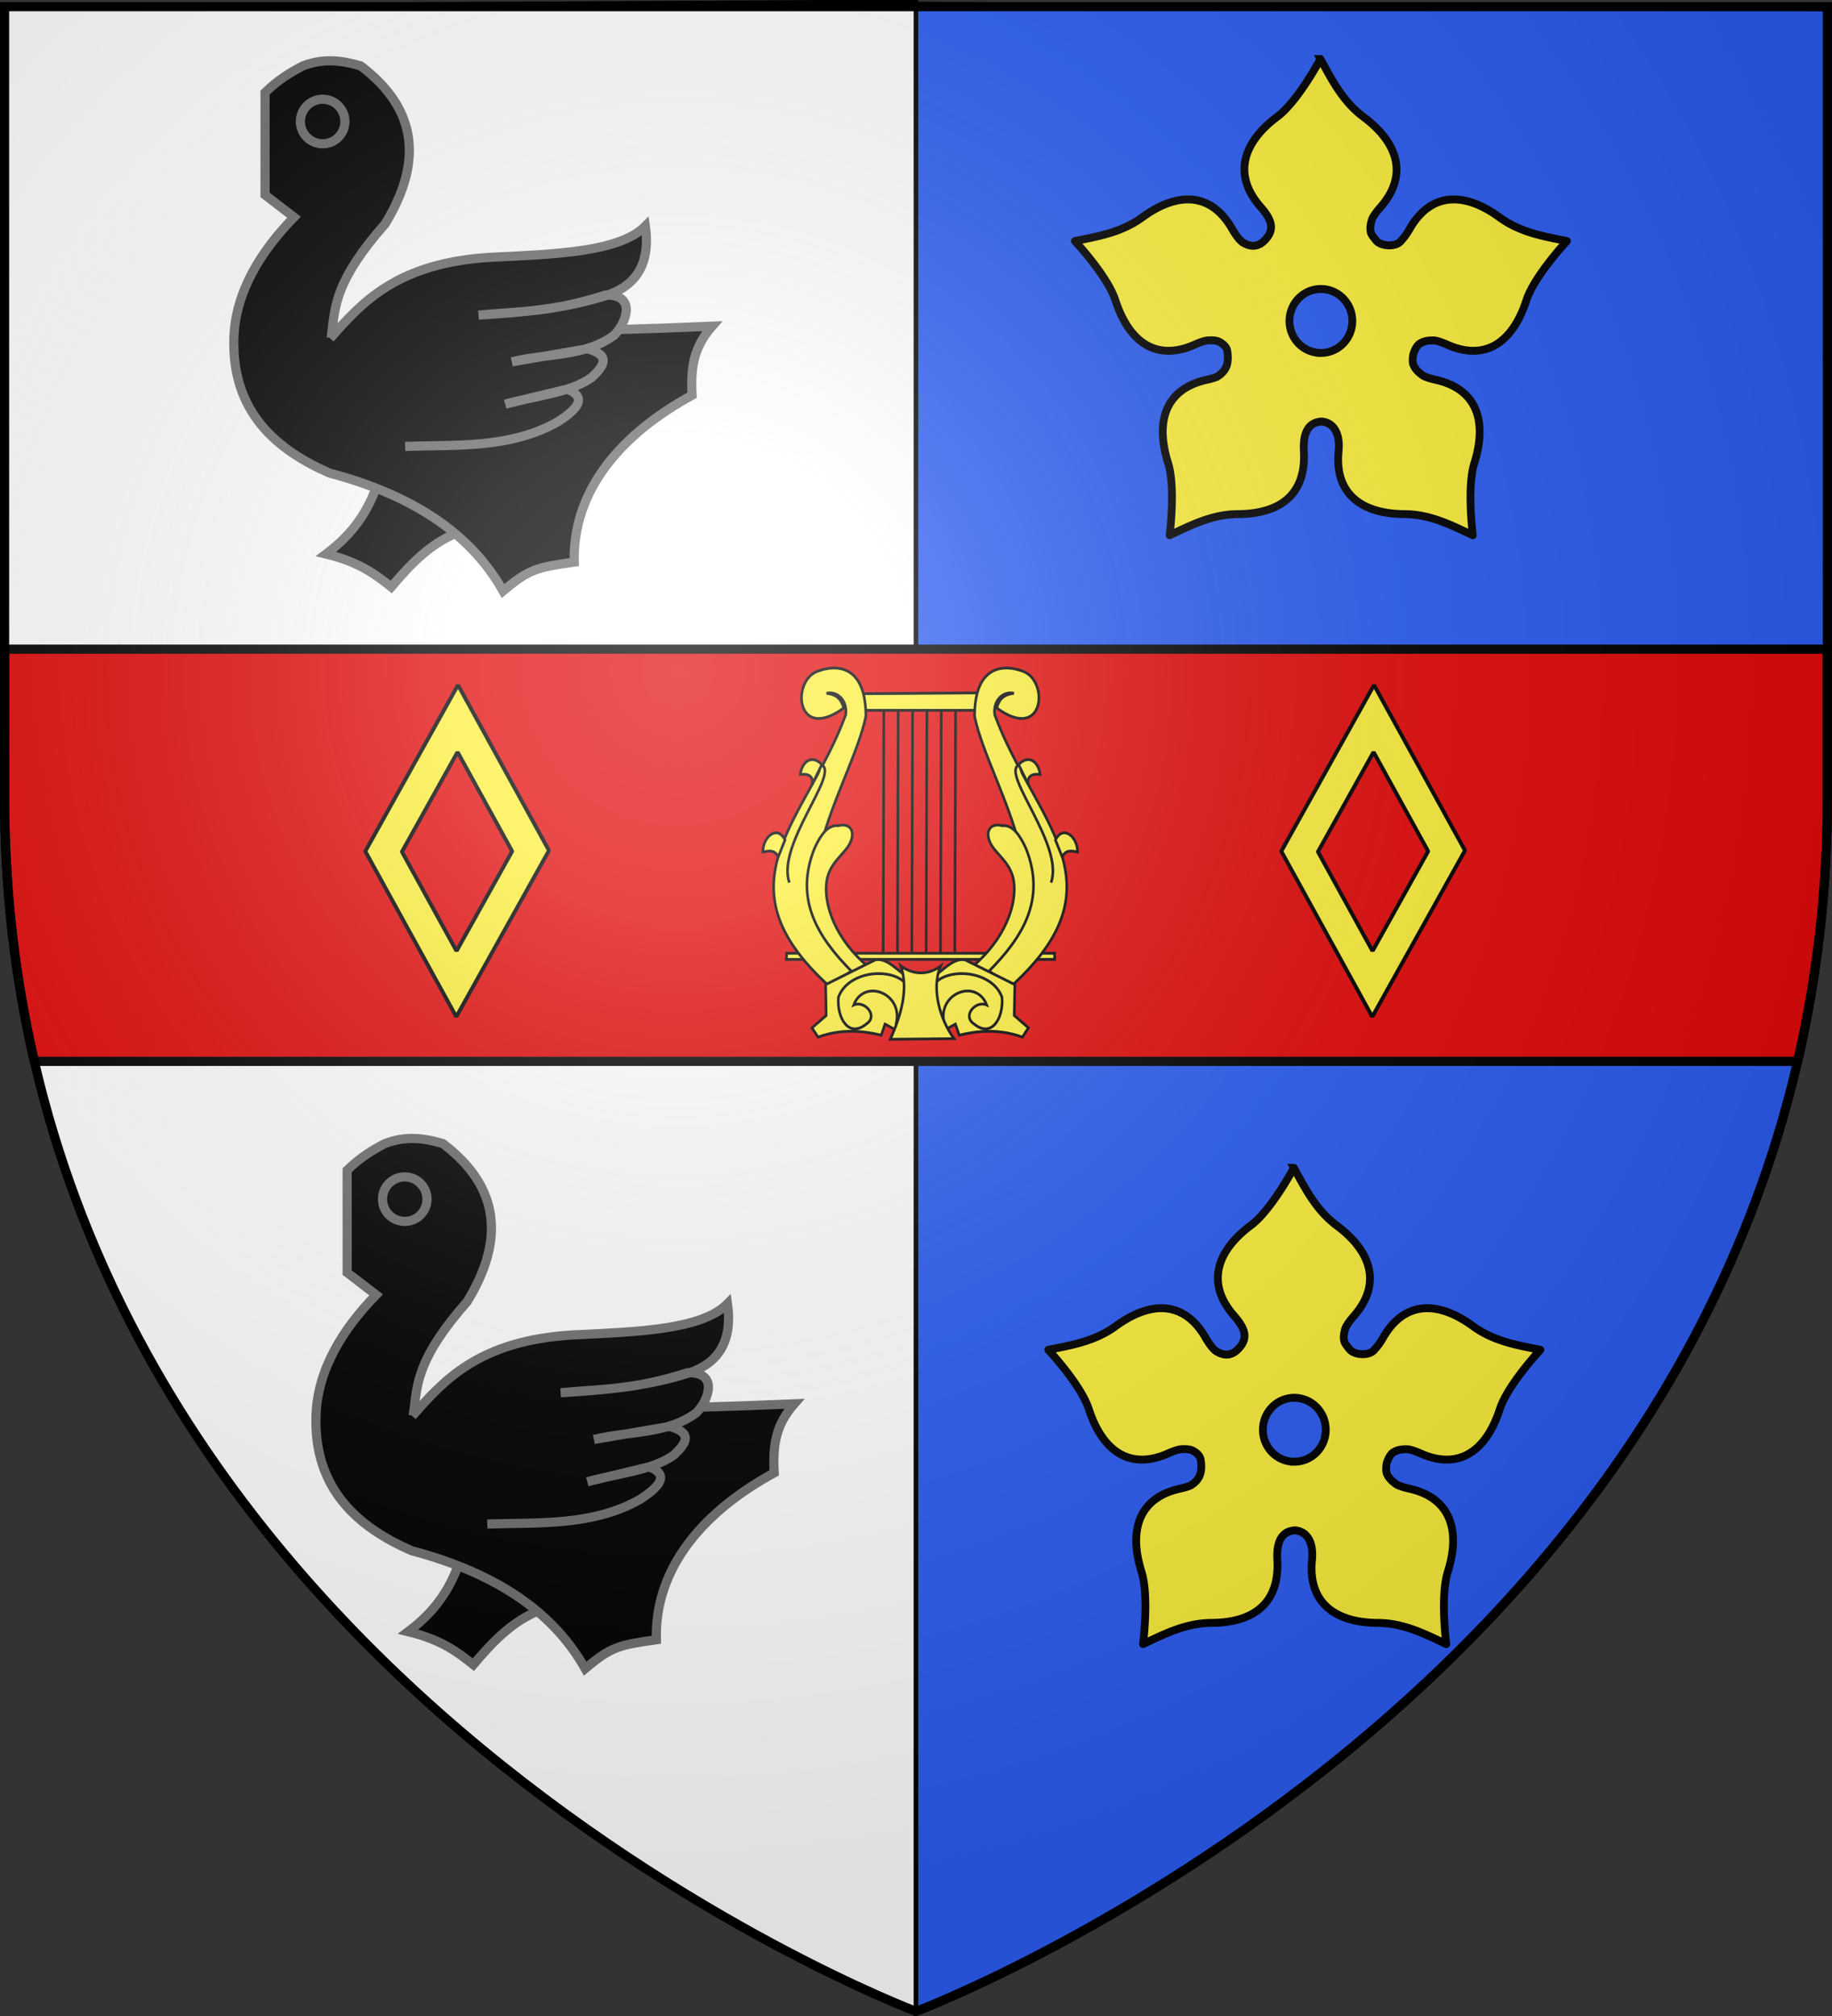 <svg xmlns="http://www.w3.org/2000/svg" xmlns:xlink="http://www.w3.org/1999/xlink" width="600" height="660" version="1.0"><rect width="100%" height="100%" fill="#333333" stroke="none"/><desc>Flag of Canton of Valais (Wallis)</desc><defs><radialGradient xlink:href="#b" id="k" cx="221.445" cy="226.331" r="300" fx="221.445" fy="226.331" gradientTransform="matrix(1.353 0 0 1.349 -77.63 -85.747)" gradientUnits="userSpaceOnUse"/><linearGradient id="b"><stop offset="0" style="stop-color:white;stop-opacity:.314"/><stop offset=".19" style="stop-color:white;stop-opacity:.251"/><stop offset=".6" style="stop-color:#6b6b6b;stop-opacity:.125"/><stop offset="1" style="stop-color:black;stop-opacity:.125"/></linearGradient></defs><g style="display:inline"><path d="M300 658.5V.59L1.5 2.175v258.552C1.5 546.18 300 658.5 300 658.5z" style="fill:#fff;fill-opacity:1;fill-rule:evenodd;stroke:#000;stroke-width:1.5;stroke-linecap:butt;stroke-linejoin:miter;stroke-opacity:1;stroke-miterlimit:4;stroke-dasharray:none"/><path d="M300 659.25V1.34l298.5 1.586v258.552C598.5 546.93 300 659.25 300 659.25z" style="fill:#2b5df2;fill-opacity:1;fill-rule:evenodd;stroke:#000;stroke-width:1.5;stroke-linecap:butt;stroke-linejoin:miter;stroke-miterlimit:4;stroke-dasharray:none;stroke-opacity:1;display:inline"/><g style="display:inline"><path d="M1.5 212.531v48.188c0 30.922 3.503 59.814 9.75 86.75h577.5c6.247-26.936 9.75-55.828 9.75-86.75V212.53z" style="fill:#e20909;fill-opacity:1;fill-rule:evenodd;stroke:#000;stroke-width:3;stroke-linecap:butt;stroke-linejoin:miter;stroke-miterlimit:4;stroke-opacity:1;stroke-dasharray:none"/><path d="M0 0h600v660H0z" style="fill:none;stroke:none"/><g id="h" style="fill:#fcef3c"><g style="fill:#fcef3c;display:inline"><g style="fill:#fcef3c"><path d="M927.28 651.197c-.001-.044-8.655 16.005-16.594 21.843-13.968 10.272-16.98 22.6-6.532 34.313 4.848 5.434 5.345 8.937 1.532 12.75-.884.883-1.783 1.451-2.688 1.75-2.043.674-4.11.03-5.969-1.156-1.289-1.075-2.55-2.73-3.875-5-7.91-13.558-20.602-14.486-34.687-4.375-8.006 5.747-16.94 7.218-26.031 9-.042-.013 12.557 13.176 15.656 22.53 5.452 16.46 16.257 23.132 30.625 16.813 1.763-.775 3.298-1.294 4.656-1.562 1.822-.126 3.772-.165 5.188.687 1.436.865 2.527 1.874 2.75 3.375.733 4.945-.509 7.576-3.907 9.657q-.046.032-.093.062c-1.122.45-2.452.82-4 1.156-15.338 3.334-20.138 15.074-14.875 31.594 2.991 9.39.567 27.473.593 27.438 8.403-3.903 16.49-7.975 26.344-8.032 17.338-.1 26.386-8.258 25.5-23.906-.571-10.094 4.33-11.015 6.688-11.25 2.809.092 7.57 2.156 6.719 11.25-1.57 15.618 8.162 23.807 25.5 23.906 9.855.057 17.94 4.129 26.343 8.032.026.035-2.397-18.048.594-27.438 5.263-16.52.432-28.26-14.906-31.594-1.889-.41-3.43-.884-4.688-1.468-1.787-1.158-3.373-2.63-4.031-4.438v-.031c-.01-.021-.025-.04-.031-.063-.293-1.079-.147-3.07.188-4.062.43-1.278 1.412-3.25 2.53-3.75 1.582-1.002 3.62-1.237 5.688-1.125 1.373.264 2.929.775 4.719 1.562 14.368 6.319 25.173-.353 30.625-16.812 3.1-9.355 15.698-22.544 15.656-22.531-9.092-1.782-18.025-3.253-26.031-9-14.085-10.11-26.777-9.183-34.687 4.375-1.078 1.846-2.115 3.26-3.157 4.312-1.84 2.791-7.803 2.373-9.718.219-1.213-1.471-1.728-2.037-2.125-3.063-.415-1.651-.122-3.477.5-5.25.676-1.335 1.738-2.781 3.187-4.406 10.45-11.712 7.406-24.072-6.562-34.344-7.94-5.838-12.09-13.872-16.594-21.968zm.156 87.343c6.702 0 12.156 5.454 12.156 12.157 0 6.702-5.454 12.125-12.156 12.125a12.117 12.117 0 0 1-12.125-12.125c0-6.703 5.422-12.157 12.125-12.157z" style="fill:#fcef3c;fill-opacity:1;fill-rule:evenodd;stroke:#000;stroke-width:3;stroke-linecap:butt;stroke-linejoin:miter;stroke-miterlimit:4;stroke-opacity:1;stroke-dasharray:none" transform="matrix(.848 0 0 .862 -362.57 -179.01)"/></g></g></g><use xlink:href="#h" width="600" height="660" transform="translate(8.7 -363)"/><g id="j" style="fill:#000;stroke:#6f6f6f;stroke-opacity:1;stroke-width:3;stroke-miterlimit:4;stroke-dasharray:none" transform="translate(98.907 369.07)"><g style="display:inline;fill:#000;stroke:#6f6f6f;stroke-opacity:1;stroke-width:2.848;stroke-miterlimit:4;stroke-dasharray:none"><path d="M-143.977 278.607c-3.567 9.659-9.168 15.76-15.529 20.53 10.376 2.517 15.384 6.376 20.267 10.266 5.834-6.878 11.933-13.423 20.53-16.846l.264-13.687z" style="fill:#000;fill-opacity:1;fill-rule:evenodd;stroke:#6f6f6f;stroke-width:2.848;stroke-linecap:butt;stroke-linejoin:miter;stroke-miterlimit:4;stroke-opacity:1;stroke-dasharray:none" transform="matrix(1.053 0 0 1.053 202.733 -149.892)"/><path d="M-178.483 155.68c3.92-3.881 7.84-6.244 11.76-8.3 6.859-2.59 12.514-1.568 17.987 0 17.877 13.495 19.24 30.088 7.61 49.117-15.363 17.442-15.557 25.404-16.603 33.898 37.336.007 75.49-.26 118.297-2.076-5.844 6.649-6.691 13.027-6.227 21.446-21.499 11.734-37.238 29.115-36.665 51.885-11.647 1.67-13.968 2.124-22.137 8.993-9.307-16.562-26.219-29.32-53.96-36.665-16.147-7.057-30.589-18.776-29.747-42.2.514-14.312 8.492-26.884 18.678-37.357l-8.993-6.917z" style="fill:#000;fill-opacity:1;fill-rule:evenodd;stroke:#6f6f6f;stroke-width:2.848;stroke-linecap:butt;stroke-linejoin:miter;stroke-miterlimit:4;stroke-opacity:1;stroke-dasharray:none" transform="matrix(1.053 0 0 1.053 202.733 -149.892)"/><path d="M-155.654 164.674a6.918 6.918 0 1 1-13.836 0 6.918 6.918 0 1 1 13.836 0z" style="color:#000;fill:#000;stroke:#6f6f6f;stroke-width:2.848;stroke-linecap:butt;stroke-linejoin:miter;stroke-miterlimit:4;stroke-opacity:1;stroke-dasharray:none;stroke-dashoffset:0;marker:none;visibility:visible;display:inline;overflow:visible" transform="matrix(1.053 0 0 1.053 204.84 -149.892)"/><path d="M-158.235 232.123c9.673-10.944 20.64-23.617 50.315-25.25 19.6-.949 39.726-1.574 47.734-9.684 1.497 10.704-2.03 18.11-11.76 21.445-13.157 4.26-26.623 5.424-40.125 6.226 12.183-1.182 22.672-.792 39.432-6.226 9.749-.277 6.688 8.464 2.768 12.453-9.06 6.791-21.179 5.629-31.823 8.301l23.521-4.053c7.66 2.116 4.785 5.57 1.35 8.862-6.654 4.843-17.705 5.756-26.946 8.335l19.238-4.643c6.895 2.705 2.422 6.623-2.669 10.012-14.835 8.523-31.99 7.248-47.7 7.775" style="fill:#000;fill-opacity:1;fill-rule:evenodd;stroke:#6f6f6f;stroke-width:2.848;stroke-linecap:butt;stroke-linejoin:miter;stroke-miterlimit:4;stroke-opacity:1;stroke-dasharray:none" transform="matrix(1.053 0 0 1.053 202.733 -149.892)"/></g><g style="fill:#fcef3c"><g style="fill:#fcef3c"><g style="fill:#fcef3c"><path d="m146.043 403.35 308.32-.019-.036-6.654-307.894-.028zM230.197 132.433h139.096v-19.011l-139.982.95z" style="fill:#fcef3c;fill-opacity:1;fill-rule:evenodd;stroke:#000;stroke-width:3;stroke-linecap:butt;stroke-linejoin:miter;stroke-miterlimit:4;stroke-opacity:1;stroke-dasharray:none" transform="matrix(.285 0 0 .301 117.011 -176.386)"/><path d="m195.644 432.813 28.351-19.011c-101.871-73.339-3.053-199.338 13.441-274.878-.168-57.028-34.96-56.561-56.098-48.776-30.054 11.069-23.71 77.48 30.688 39.707-2.375-7.064-5.542-14.428-19.769-15.93 12.823-2.72 24.154 8.208 21.988 23.323-45.036 116.194-150.826 182.048-18.6 295.565z" style="fill:#fcef3c;fill-opacity:1;fill-rule:evenodd;stroke:#000;stroke-width:3;stroke-linecap:butt;stroke-linejoin:miter;stroke-miterlimit:4;stroke-opacity:1;stroke-dasharray:none" transform="matrix(.285 0 0 .301 117.011 -176.386)"/><path d="m221.337 416.654 19.491-4.753c-38.097-29.836-52.745-68.425-48.323-94.392 3.429-20.134 21.857-29.457 27.261-41.695 6.318-14.305-2.88-20.851-13.933-17.906-8.239-.61-16.888 2.741-27.465 24.715-23.715 56.242 4.608 97.332 42.97 134.03z" style="fill:#fcef3c;fill-opacity:1;fill-rule:evenodd;stroke:#000;stroke-width:3;stroke-linecap:butt;stroke-linejoin:miter;stroke-miterlimit:4;stroke-opacity:1;stroke-dasharray:none" transform="matrix(.285 0 0 .301 117.011 -176.386)"/><path d="M289.53 423.346c-12.03-1.813-24.832-22.547-41.347-19.492l-57.008 26.886.626 33.608-16.288 13.443 6.891 10.082c27.425-9.333 51.772-6.835 72.64-2.098l4.416-12.017 15.662 8.066 13.156-20.165z" style="fill:#fcef3c;fill-opacity:1;fill-rule:evenodd;stroke:#000;stroke-width:3;stroke-linecap:butt;stroke-linejoin:miter;stroke-miterlimit:4;stroke-opacity:1;stroke-dasharray:none" transform="matrix(.285 0 0 .301 117.011 -176.386)"/><path d="M271.99 474.094c9.682-33.57-36.47-50.883-48.552-21.173 12.416-5.343 28.603 11.703 14.722 20.5-20.13 15.996-34.26-5.94-32.263-28.902 16.833-44.124 123.09-29.747 66.092 29.575zM136.672 291.94c-4.092-8.287-11.011-6.682-17.541-5.377-.433-16.192 16.499-30.158 25.372-13.107-2.715 6.161-5.116 12.322-7.831 18.484z" style="fill:#fcef3c;fill-opacity:1;fill-rule:evenodd;stroke:#000;stroke-width:3;stroke-linecap:butt;stroke-linejoin:miter;stroke-miterlimit:4;stroke-opacity:1;stroke-dasharray:none" transform="matrix(.285 0 0 .301 117.011 -176.386)"/><path d="M149.514 319.834c-15.246-40.414 56.607-117.282 37.589-127.71" style="fill:#fcef3c;fill-rule:evenodd;stroke:#000;stroke-width:3;stroke-linecap:butt;stroke-linejoin:miter;stroke-miterlimit:4;stroke-opacity:1;stroke-dasharray:none" transform="matrix(.285 0 0 .301 117.011 -176.386)"/><path d="m175.826 212.626 10.963-21.173c-11.15-11.255-22.648-3.762-24.745 10.754 10.654-1.171 14.819 2.63 13.782 10.419zM404.098 432.813l-28.35-19.011c101.87-73.339 3.052-199.338-13.442-274.878.168-57.028 34.96-56.561 56.099-48.776 30.053 11.069 23.71 77.48-30.689 39.707 2.375-7.064 5.543-14.428 19.77-15.93-12.823-2.72-24.155 8.208-21.988 23.323 45.036 116.194 150.825 182.048 18.6 295.565z" style="fill:#fcef3c;fill-opacity:1;fill-rule:evenodd;stroke:#000;stroke-width:3;stroke-linecap:butt;stroke-linejoin:miter;stroke-miterlimit:4;stroke-opacity:1;stroke-dasharray:none" transform="matrix(.285 0 0 .301 117.011 -176.386)"/><path d="m378.405 416.654-19.49-4.753c38.097-29.836 52.745-68.425 48.323-94.392-3.43-20.134-21.857-29.457-27.262-41.695-6.318-14.305 2.88-20.851 13.934-17.906 8.238-.61 16.887 2.741 27.465 24.715 23.714 56.242-4.608 97.332-42.97 134.03z" style="fill:#fcef3c;fill-opacity:1;fill-rule:evenodd;stroke:#000;stroke-width:3;stroke-linecap:butt;stroke-linejoin:miter;stroke-miterlimit:4;stroke-opacity:1;stroke-dasharray:none" transform="matrix(.285 0 0 .301 117.011 -176.386)"/><path d="M310.212 423.346c12.031-1.813 24.833-22.547 41.347-19.492l57.009 26.886-.627 33.608 16.289 13.443-6.892 10.082c-27.424-9.333-51.771-6.835-72.639-2.098l-4.416-12.017-15.662 8.066-13.156-20.165z" style="fill:#fcef3c;fill-opacity:1;fill-rule:evenodd;stroke:#000;stroke-width:3;stroke-linecap:butt;stroke-linejoin:miter;stroke-miterlimit:4;stroke-opacity:1;stroke-dasharray:none" transform="matrix(.285 0 0 .301 117.011 -176.386)"/><path d="M327.753 474.094c-9.683-33.57 36.47-50.883 48.552-21.173-12.416-5.343-28.603 11.703-14.722 20.5 20.13 15.996 34.259-5.94 32.263-28.902-16.834-44.124-123.09-29.747-66.093 29.575zM463.07 291.94c4.092-8.287 11.012-6.682 17.542-5.377.433-16.192-16.5-30.158-25.372-13.107 2.715 6.161 5.116 12.322 7.83 18.484z" style="fill:#fcef3c;fill-opacity:1;fill-rule:evenodd;stroke:#000;stroke-width:3;stroke-linecap:butt;stroke-linejoin:miter;stroke-miterlimit:4;stroke-opacity:1;stroke-dasharray:none" transform="matrix(.285 0 0 .301 117.011 -176.386)"/><path d="M450.228 319.834c15.247-40.414-56.607-117.282-37.588-127.71" style="fill:#fcef3c;fill-rule:evenodd;stroke:#000;stroke-width:3;stroke-linecap:butt;stroke-linejoin:miter;stroke-miterlimit:4;stroke-opacity:1;stroke-dasharray:none" transform="matrix(.285 0 0 .301 117.011 -176.386)"/><path d="m423.916 212.626-10.963-21.173c11.15-11.255 22.649-3.762 24.746 10.754-10.654-1.171-14.82 2.63-13.783 10.419zM265.465 490.223l73.297-.672c-15.533-19.858-26.811-53.937-15.402-78.976-13.383 9.405-30.603 10.493-45.777-.197 9.348 26.297-.443 55.284-12.118 79.845z" style="fill:#fcef3c;fill-opacity:1;fill-rule:evenodd;stroke:#000;stroke-width:3;stroke-linecap:butt;stroke-linejoin:miter;stroke-miterlimit:4;stroke-opacity:1;stroke-dasharray:none" transform="matrix(.285 0 0 .301 117.011 -176.386)"/><path d="m257.232 396.692.886-265.21M273.712 396.692l.886-265.21M290.193 396.692l.886-265.21M306.674 396.692l.886-265.21M323.155 396.692l.886-265.21M339.635 396.692l.886-265.21" style="fill:#fcef3c;fill-rule:evenodd;stroke:#000;stroke-width:3;stroke-linecap:butt;stroke-linejoin:miter;stroke-miterlimit:4;stroke-opacity:1;stroke-dasharray:none" transform="matrix(.285 0 0 .301 117.011 -176.386)"/></g></g></g><path id="i" d="m432.086 512.77-69.968 139.92 68.653 139.264 69.968-139.92zm-.331 56.37 41.191 83.558-41.98 83.952-41.192-83.559z" style="fill:#fcef3c;fill-opacity:1;stroke:#000;stroke-width:3;stroke-linejoin:bevel;stroke-miterlimit:4;stroke-opacity:1;stroke-dasharray:none;display:inline" transform="matrix(.434 0 0 .389 -136.429 -344.272)"/><use xlink:href="#i" width="600" height="660" transform="translate(300)"/></g><use xlink:href="#j" width="600" height="660" transform="translate(-26.89 -352.799)"/></g></g><path d="M300 658.5s298.5-112.32 298.5-397.772V2.176H1.5v258.552C1.5 546.18 300 658.5 300 658.5" style="opacity:1;fill:url(#k);fill-opacity:1;fill-rule:evenodd;stroke:none;stroke-width:1px;stroke-linecap:butt;stroke-linejoin:miter;stroke-opacity:1"/><path d="M300 658.5S1.5 546.18 1.5 260.728V2.176h597v258.552C598.5 546.18 300 658.5 300 658.5z" style="opacity:1;fill:none;fill-opacity:1;fill-rule:evenodd;stroke:#000;stroke-width:3;stroke-linecap:butt;stroke-linejoin:miter;stroke-miterlimit:4;stroke-dasharray:none;stroke-opacity:1"/></svg>